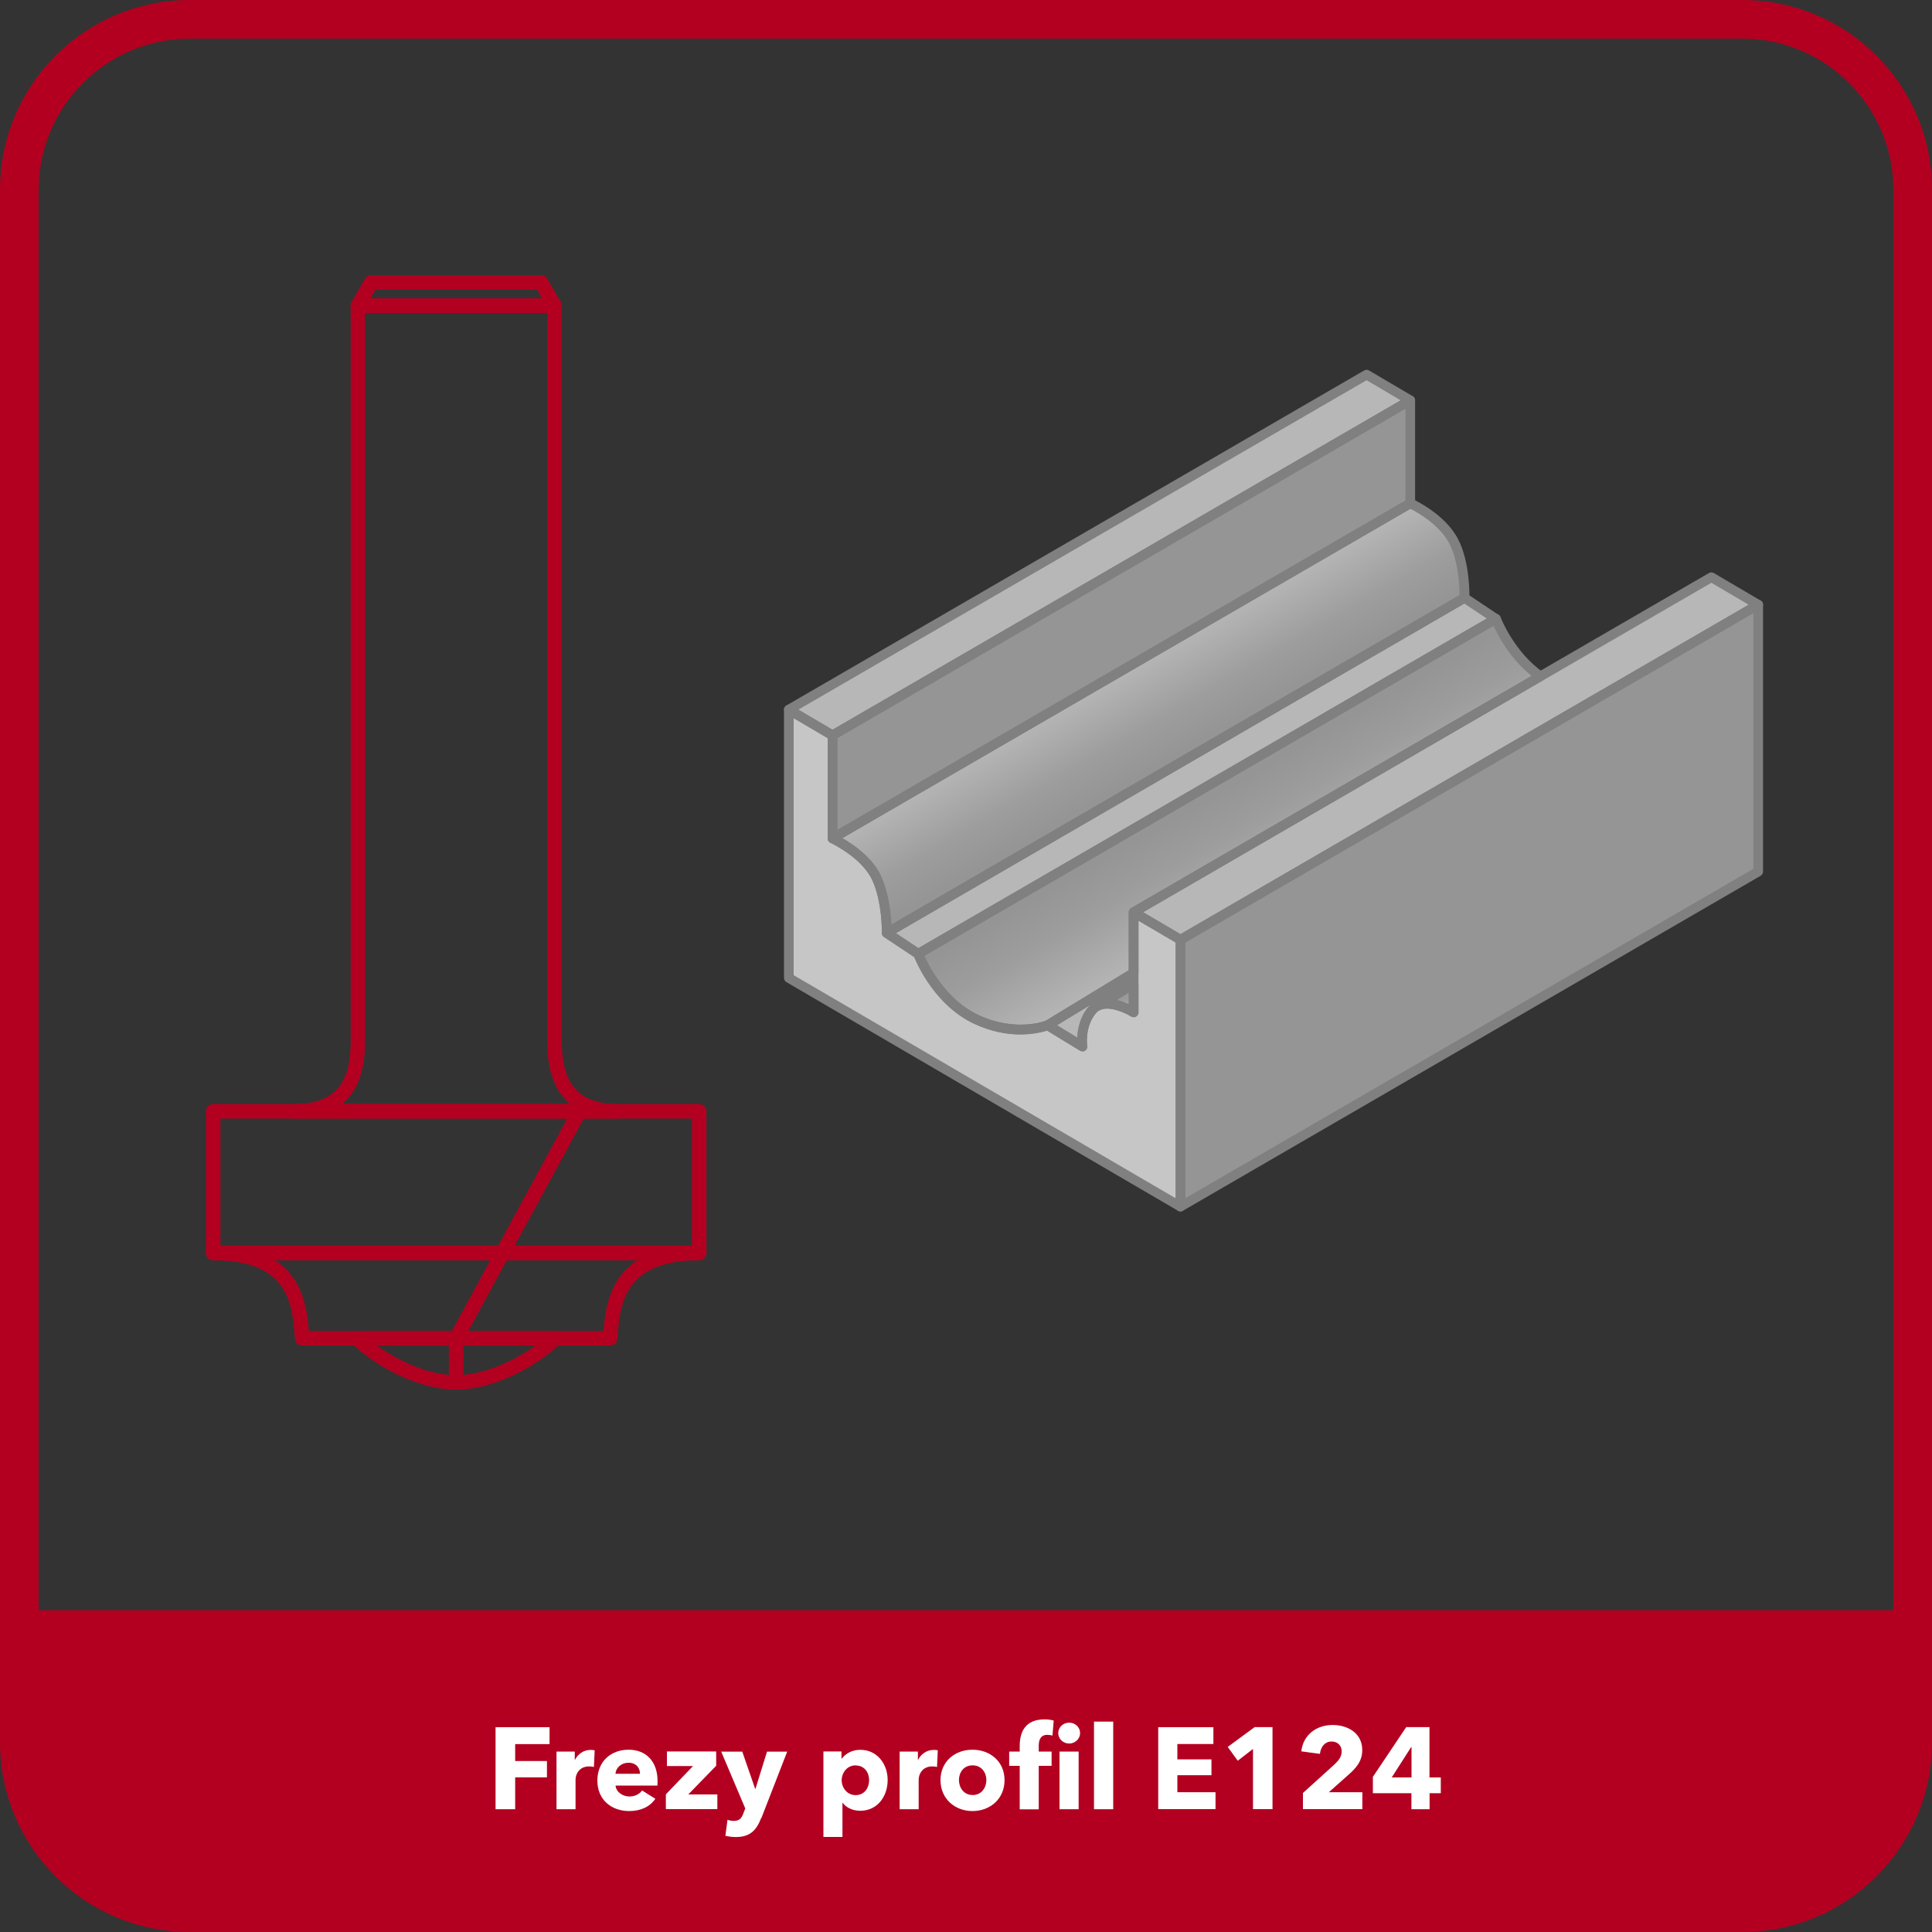 <?xml version="1.0" encoding="UTF-8"?><svg id="Warstwa_6" xmlns="http://www.w3.org/2000/svg" xmlns:xlink="http://www.w3.org/1999/xlink" viewBox="0 0 200 200"><rect x="0" y="0" width="200" height="200" fill="#333333" stroke="none"/><defs><style>.cls-1{fill:#b7b7b7;}.cls-1,.cls-2,.cls-3,.cls-4,.cls-5,.cls-6,.cls-7,.cls-8,.cls-9{stroke-width:0px;}.cls-2{fill:gray;}.cls-3{fill:#b30020;}.cls-4{fill:#fff;}.cls-5{fill:url(#Gradient_bez_nazwy_22);}.cls-6{fill:url(#Gradient_bez_nazwy_13);}.cls-7{fill:#c6c6c6;}.cls-8{fill:url(#Gradient_bez_nazwy_30);}.cls-9{fill:#959595;}</style><linearGradient id="Gradient_bez_nazwy_13" x1="116.88" y1="68.92" x2="122.58" y2="78.79" gradientUnits="userSpaceOnUse"><stop offset="0" stop-color="#b7b7b7"/><stop offset=".03" stop-color="#b5b5b5"/><stop offset=".57" stop-color="#9d9d9d"/><stop offset=".91" stop-color="#959595"/></linearGradient><linearGradient id="Gradient_bez_nazwy_30" x1="115.56" y1="102.88" x2="116.83" y2="105.09" gradientUnits="userSpaceOnUse"><stop offset=".09" stop-color="#959595"/><stop offset=".43" stop-color="#9d9d9d"/><stop offset=".97" stop-color="#b5b5b5"/><stop offset="1" stop-color="#b7b7b7"/></linearGradient><linearGradient id="Gradient_bez_nazwy_22" x1="125.3" y1="81.12" x2="131.91" y2="92.58" gradientUnits="userSpaceOnUse"><stop offset=".09" stop-color="#959595"/><stop offset=".43" stop-color="#9d9d9d"/><stop offset=".97" stop-color="#b5b5b5"/><stop offset="1" stop-color="#b7b7b7"/></linearGradient></defs><path class="cls-3" d="m180.36,4c8.62,0,15.64,7.02,15.64,15.64v160.72c0,8.62-7.02,15.64-15.64,15.64H19.64c-8.62,0-15.64-7.02-15.64-15.64V19.64c0-8.62,7.02-15.64,15.64-15.64h160.72M180.36,0H19.64C8.79,0,0,8.79,0,19.64v160.72C0,191.21,8.79,200,19.64,200h160.72c10.85,0,19.64-8.79,19.64-19.64V19.64C200,8.79,191.21,0,180.36,0h0Z"/><path class="cls-3" d="m-.09,166.69h200.18v7.19c0,14.41-11.7,26.12-26.12,26.12H26.02C11.61,200-.09,188.3-.09,173.88v-7.19H-.09Z"/><path class="cls-4" d="m53.33,180.55v1.75h3.29v1.69h-3.29v3.3h-2.03v-8.49h5.59v1.75h-3.56Z"/><path class="cls-4" d="m61.48,182.92c-.18-.05-.35-.06-.5-.06-1.06,0-1.4.86-1.4,1.36v3.07h-1.97v-5.97h1.89v.86h.02c.3-.6.89-1.03,1.62-1.03.16,0,.32.01.42.05l-.08,1.73Z"/><path class="cls-4" d="m68.05,184.84h-4.33c.06.66.72,1.13,1.43,1.13.62,0,1.05-.26,1.32-.62l1.37.86c-.56.82-1.5,1.27-2.71,1.27-1.8,0-3.29-1.14-3.29-3.15s1.42-3.2,3.23-3.2,3,1.21,3,3.25c0,.16,0,.32-.01.47Zm-1.8-1.22c0-.62-.4-1.14-1.18-1.14s-1.31.53-1.36,1.14h2.53Z"/><path class="cls-4" d="m68.93,187.29v-1.54l2.81-2.93h-2.7v-1.51h5.1v1.48l-2.89,2.97h3.01v1.52h-5.33Z"/><path class="cls-4" d="m78.8,188.19c-.48,1.25-1.13,1.98-2.63,1.98-.37,0-.79-.06-1.08-.13l.22-1.65c.19.06.44.11.64.11.61,0,.82-.29,1.01-.8l.19-.49-2.49-5.88h2.18l1.33,3.84h.04l1.19-3.84h2.09l-2.67,6.87Z"/><path class="cls-4" d="m89.04,187.45c-.73,0-1.44-.31-1.81-.83h-.02v3.54h-1.97v-8.85h1.87v.73h.04c.36-.48,1.03-.9,1.91-.9,1.74,0,2.83,1.46,2.83,3.13s-1.04,3.18-2.84,3.18Zm-.47-4.7c-.89,0-1.44.78-1.44,1.54s.55,1.54,1.44,1.54c.94,0,1.4-.77,1.4-1.55s-.47-1.52-1.4-1.52Z"/><path class="cls-4" d="m97,182.92c-.18-.05-.35-.06-.5-.06-1.06,0-1.4.86-1.4,1.36v3.07h-1.97v-5.97h1.89v.86h.02c.3-.6.89-1.03,1.62-1.03.16,0,.32.01.42.05l-.08,1.73Z"/><path class="cls-4" d="m100.67,187.48c-1.8,0-3.31-1.25-3.31-3.2s1.51-3.15,3.31-3.15,3.32,1.2,3.32,3.15-1.51,3.2-3.32,3.2Zm0-4.73c-.92,0-1.4.75-1.4,1.52s.49,1.55,1.42,1.55,1.42-.78,1.42-1.55-.5-1.52-1.43-1.52Z"/><path class="cls-4" d="m108.95,179.67c-.14-.05-.35-.08-.54-.08-.72,0-.88.58-.88,1.13v.6h1.33v1.48h-1.33v4.5h-1.97v-4.5h-1.09v-1.48h1.09v-.58c0-1.46.58-2.75,2.57-2.75.33,0,.68.04.95.12l-.13,1.56Zm1.73.82c-.63,0-1.13-.49-1.13-1.08s.49-1.08,1.13-1.08,1.13.48,1.13,1.08-.52,1.08-1.13,1.08Zm-1,6.8v-5.97h1.98v5.97h-1.98Z"/><path class="cls-4" d="m113.25,187.29v-9.07h1.99v9.07h-1.99Z"/><path class="cls-4" d="m119.9,187.29v-8.49h5.71v1.74h-3.73v1.59h3.53v1.64h-3.53v1.76h3.95v1.75h-5.93Z"/><path class="cls-4" d="m129.71,187.29v-6.24l-1.58,1.22-1.04-1.43,2.79-2.05h1.85v8.49h-2.02Z"/><path class="cls-4" d="m134.88,187.29v-1.68l3.31-3c.42-.4.7-.79.7-1.31,0-.6-.42-1.02-1.05-1.02-.67,0-1.12.53-1.2,1.28l-1.93-.26c.19-1.72,1.58-2.73,3.24-2.73,1.56,0,3.07.83,3.07,2.6,0,1.21-.71,1.92-1.49,2.61l-1.97,1.75h3.47v1.75h-6.14Z"/><path class="cls-4" d="m147.99,185.63v1.66h-1.88v-1.66h-3.99v-1.69l3.45-5.15h2.41v5.21h1.17v1.63h-1.16Zm-1.87-4.77h-.04l-2.01,3.14h2.05v-3.14Z"/><path class="cls-3" d="m72.38,130.45H22.07c-.41,0-.75-.34-.75-.75v-14.66c0-.41.34-.75.75-.75h50.31c.41,0,.75.34.75.75v14.66c0,.41-.34.75-.75.75Zm-49.56-1.5h48.81v-13.16H22.82v13.16Z"/><path class="cls-3" d="m63.16,139.28h-31.88c-.39,0-.72-.3-.75-.69-.27-3.62-.61-8.13-8.47-8.13-.41,0-.75-.34-.75-.75s.34-.75.75-.75h50.32c.41,0,.75.34.75.75s-.34.75-.75.75c-7.89,0-8.23,4.7-8.47,8.13-.03.39-.35.7-.75.7Zm-31.18-1.5h30.49c.19-2.39.67-5.51,3.53-7.33H28.44c2.86,1.82,3.34,4.94,3.54,7.33Z"/><path class="cls-3" d="m57.4,32.38h-20.36c-.27,0-.52-.14-.65-.38-.13-.23-.13-.52,0-.75l1.38-2.39c.13-.23.38-.37.65-.37h17.59c.27,0,.52.14.65.37l1.38,2.39c.13.23.13.52,0,.75-.13.23-.38.38-.65.38Zm-19.06-1.5h17.76l-.51-.89h-16.73l-.51.89Z"/><path class="cls-3" d="m64.02,115.79H30.43c-.41,0-.75-.34-.75-.75s.34-.75.75-.75c4.06,0,5.87-1.99,5.87-6.44V31.63c0-.41.34-.75.75-.75h20.36c.41,0,.75.34.75.75v76.22c0,4.45,1.81,6.44,5.87,6.44.41,0,.75.34.75.75s-.34.75-.75.75Zm-28.6-1.5h23.6c-1.58-1.3-2.37-3.46-2.37-6.44V32.38h-18.86v75.47c0,2.98-.8,5.13-2.37,6.44Z"/><path class="cls-3" d="m47.97,143.11h-1.5v-4.57c0-.12.03-.25.09-.36l12.76-23.5,1.32.72-12.67,23.33v4.38Z"/><path class="cls-3" d="m47.23,143.86c-3.89,0-8.38-2.41-10.8-4.79-.22-.21-.28-.54-.17-.82s.39-.47.69-.47h20.54c.3,0,.58.18.69.47s.05.61-.17.82c-2.43,2.38-6.91,4.79-10.79,4.79Zm-8.21-4.57c2.27,1.65,5.47,3.07,8.21,3.07s5.93-1.43,8.2-3.07h-16.42Z"/><path class="cls-7" d="m122.2,97.28v27.63l-40.54-23.67v-27.78l4.52,2.66v10.67s3.39,1.56,4.56,4.09c1.13,2.44,1.05,5.69,1.05,5.69l3.26,2.17s1.78,4.77,5.96,6.76c4.18,1.98,7.44.63,7.44.63l3.61,2.2s-.35-2.13.99-3.76c.22-.27.48-.44.77-.54,1.46-.54,3.53.76,3.53.76v-10.36l4.85,2.85Z"/><polygon class="cls-1" points="182.01 62.6 177.16 65.41 166.01 71.88 166 71.88 158.27 76.37 122.2 97.28 117.35 94.43 153.4 73.53 159.45 70.02 177.16 59.75 182.01 62.6"/><polygon class="cls-9" points="182.01 62.6 182.01 90.23 122.2 124.91 122.2 97.28 158.27 76.37 166 71.88 166.01 71.88 177.16 65.41 182.01 62.6"/><polygon class="cls-1" points="145.99 41.44 141.47 44.06 86.18 76.12 81.66 73.46 141.47 38.78 145.99 41.44"/><polygon class="cls-1" points="154.85 64.06 145.99 69.2 95.05 98.74 91.79 96.57 142.5 67.16 142.51 67.16 151.6 61.89 154.85 64.06"/><path class="cls-6" d="m151.6,61.89l-9.09,5.27h-.01l-50.71,29.41s.08-3.25-1.05-5.69c-1.17-2.53-4.56-4.09-4.56-4.09l55.29-32.06,4.52-2.62s3.18,1.43,4.48,3.9c1.24,2.36,1.13,5.88,1.13,5.88Z"/><polygon class="cls-9" points="145.99 41.44 145.99 52.11 141.47 54.73 86.18 86.79 86.18 76.12 141.47 44.06 145.99 41.44"/><path class="cls-8" d="m117.35,101.85v2.94s-2.07-1.3-3.53-.76l3.53-2.18Z"/><path class="cls-1" d="m117.35,100.72v1.13l-3.53,2.18c-.29.1-.55.27-.77.54-1.34,1.63-.99,3.76-.99,3.76l-3.61-2.2,8.9-5.41Z"/><path class="cls-5" d="m159.45,70.02l-6.05,3.51-36.05,20.9v6.29l-8.9,5.41s-3.26,1.35-7.44-.63c-4.18-1.99-5.96-6.76-5.96-6.76l50.94-29.54,8.86-5.14s1.4,3.72,4.6,5.96Z"/><path class="cls-2" d="m122.2,125.41c-.09,0-.17-.02-.25-.07l-40.54-23.67c-.15-.09-.25-.25-.25-.43v-27.78c0-.18.1-.35.25-.43s.35-.09.5,0l4.52,2.66c.15.09.25.25.25.43v10.36c.88.45,3.48,1.94,4.51,4.19.98,2.12,1.09,4.77,1.1,5.63l3.04,2.02c.09.06.15.14.19.24.02.05,1.77,4.61,5.71,6.48,3.93,1.86,7,.63,7.03.62.15-.06.32-.05.45.04l2.81,1.71c.04-.85.26-2.1,1.14-3.16.26-.33.6-.56,1-.7,1.08-.4,2.38.04,3.19.41v-9.53c0-.18.1-.34.25-.43.16-.09.35-.09.5,0l4.85,2.85c.15.09.25.25.25.43v27.63c0,.18-.1.34-.25.43-.08.04-.16.07-.25.07Zm-40.04-24.46l39.54,23.09v-26.47l-3.85-2.26v9.49c0,.18-.1.35-.26.44-.16.09-.35.08-.51-.01-.52-.33-2.09-1.08-3.09-.71-.23.08-.41.2-.56.39-1.17,1.43-.89,3.35-.88,3.36.03.19-.05.39-.21.49-.16.11-.37.11-.54.01l-3.41-2.08c-.87.28-3.88,1.03-7.6-.73-3.93-1.87-5.8-6.01-6.15-6.88l-3.13-2.08c-.14-.09-.23-.26-.22-.43,0-.03.06-3.17-1-5.47-1.08-2.33-4.28-3.83-4.32-3.85-.18-.08-.29-.26-.29-.45v-10.38l-3.52-2.07v26.62Z"/><path class="cls-2" d="m122.2,97.78c-.09,0-.17-.02-.25-.07l-4.85-2.85c-.15-.09-.25-.25-.25-.43s.1-.34.25-.43l59.81-34.68c.16-.09.35-.09.5,0l4.85,2.85c.15.09.25.25.25.43s-.1.34-.25.43l-16,9.28s-.04.02-.06.03l-43.75,25.37c-.08.04-.16.07-.25.07Zm-3.86-3.35l3.86,2.27,43.55-25.25s.04-.02.06-.03l15.21-8.82-3.86-2.27-58.82,34.1Z"/><path class="cls-2" d="m122.2,125.41c-.09,0-.17-.02-.25-.07-.15-.09-.25-.25-.25-.43v-27.63c0-.18.09-.34.25-.43l43.8-25.4s.04-.02.06-.03l15.95-9.25c.16-.09.35-.09.5,0,.15.09.25.25.25.43v27.63c0,.18-.09.34-.25.43l-59.81,34.68c-.08.04-.16.07-.25.07Zm.5-27.84v26.47l58.81-34.1v-26.47l-15.25,8.84s-.04.02-.06.03l-43.5,25.23Z"/><path class="cls-2" d="m86.18,76.62c-.09,0-.18-.02-.25-.07l-4.52-2.66c-.15-.09-.25-.25-.25-.43s.1-.34.25-.43l59.81-34.68c.16-.09.35-.09.5,0l4.52,2.66c.15.09.25.25.25.43s-.1.34-.25.43l-59.81,34.68c-.08.04-.16.07-.25.07Zm-3.53-3.16l3.53,2.08,58.82-34.1-3.53-2.08-58.82,34.1Z"/><path class="cls-2" d="m95.05,99.24c-.1,0-.19-.03-.28-.08l-3.26-2.17c-.14-.1-.23-.26-.22-.43,0-.17.1-.33.25-.42l50.71-29.41s.04-.02.06-.03l9.04-5.24c.16-.1.37-.09.53.02l3.25,2.17c.14.1.23.26.22.43,0,.17-.1.33-.25.42l-59.8,34.68c-.08.04-.16.07-.25.07Zm-2.31-2.64l2.33,1.55,58.84-34.12-2.32-1.55-8.82,5.11s-.04.02-.06.03l-49.96,28.98Z"/><path class="cls-2" d="m91.79,97.07c-.09,0-.18-.02-.25-.07-.16-.09-.25-.26-.25-.44,0-.03.06-3.17-1-5.47-1.08-2.33-4.28-3.83-4.32-3.85-.17-.08-.28-.24-.29-.43,0-.19.09-.36.25-.46l59.81-34.68c.14-.08.31-.09.46-.02.14.06,3.35,1.53,4.72,4.12,1.29,2.45,1.19,5.98,1.19,6.13,0,.17-.1.33-.25.42l-9.09,5.27s-.04.02-.06.03l-50.66,29.38c-.08.04-.16.07-.25.07Zm-4.58-10.3c1.13.65,3.11,2.01,3.98,3.9.81,1.76,1.03,3.88,1.08,5.04l49.97-28.98s.04-.02.06-.03l8.79-5.1c0-.85-.1-3.51-1.07-5.36-1.01-1.92-3.29-3.2-4.02-3.57l-58.8,34.09Z"/><path class="cls-2" d="m86.18,87.29c-.09,0-.17-.02-.25-.07-.15-.09-.25-.25-.25-.43v-10.67c0-.18.09-.34.25-.43l59.81-34.68c.16-.09.35-.09.5,0,.15.09.25.25.25.43v10.67c0,.18-.09.34-.25.43l-59.81,34.68c-.08.04-.16.07-.25.07Zm.5-10.88v9.51l58.81-34.1v-9.51l-58.81,34.1Z"/><path class="cls-2" d="m117.35,105.29c-.09,0-.18-.03-.27-.08-.52-.33-2.09-1.08-3.09-.71-.25.09-.51-.02-.62-.25-.11-.23-.03-.51.19-.64l3.53-2.18c.15-.1.35-.1.51-.01.16.09.26.26.26.44v2.94c0,.18-.1.35-.26.44-.08.04-.16.06-.24.06Zm-1.76-1.77c.47.11.91.28,1.26.44v-1.22l-1.26.78Z"/><path class="cls-2" d="m112.06,108.83c-.09,0-.18-.02-.26-.07l-3.61-2.2c-.15-.09-.24-.25-.24-.43s.09-.34.24-.43l8.9-5.41c.15-.09.35-.1.5,0,.16.09.25.26.25.44v1.13c0,.17-.09.33-.24.43l-3.53,2.18s-.07.04-.1.05c-.22.07-.4.2-.54.38-1.17,1.43-.89,3.35-.88,3.36.03.19-.05.39-.21.49-.08.06-.18.08-.28.08Zm-2.65-2.7l2.11,1.29c.04-.85.26-2.1,1.14-3.16.07-.08.14-.16.21-.23l-3.46,2.11Z"/><path class="cls-2" d="m105.63,107.08c-1.33,0-2.99-.26-4.83-1.13-4.31-2.05-6.14-6.83-6.21-7.04-.08-.23,0-.48.22-.61l59.8-34.68c.13-.07.28-.09.42-.04.14.05.25.16.3.29.01.04,1.39,3.61,4.42,5.73.14.1.22.26.21.43,0,.17-.1.33-.25.41l-41.85,24.27v6c0,.17-.09.34-.24.43l-8.9,5.41c-.12.05-1.29.52-3.08.52Zm-9.95-8.13c.52,1.15,2.28,4.54,5.54,6.1,3.93,1.86,7,.63,7.03.62l8.59-5.23v-6.01c0-.18.09-.34.25-.43l41.45-24.03c-2.2-1.78-3.45-4.14-3.94-5.19l-58.93,34.17Z"/></svg>